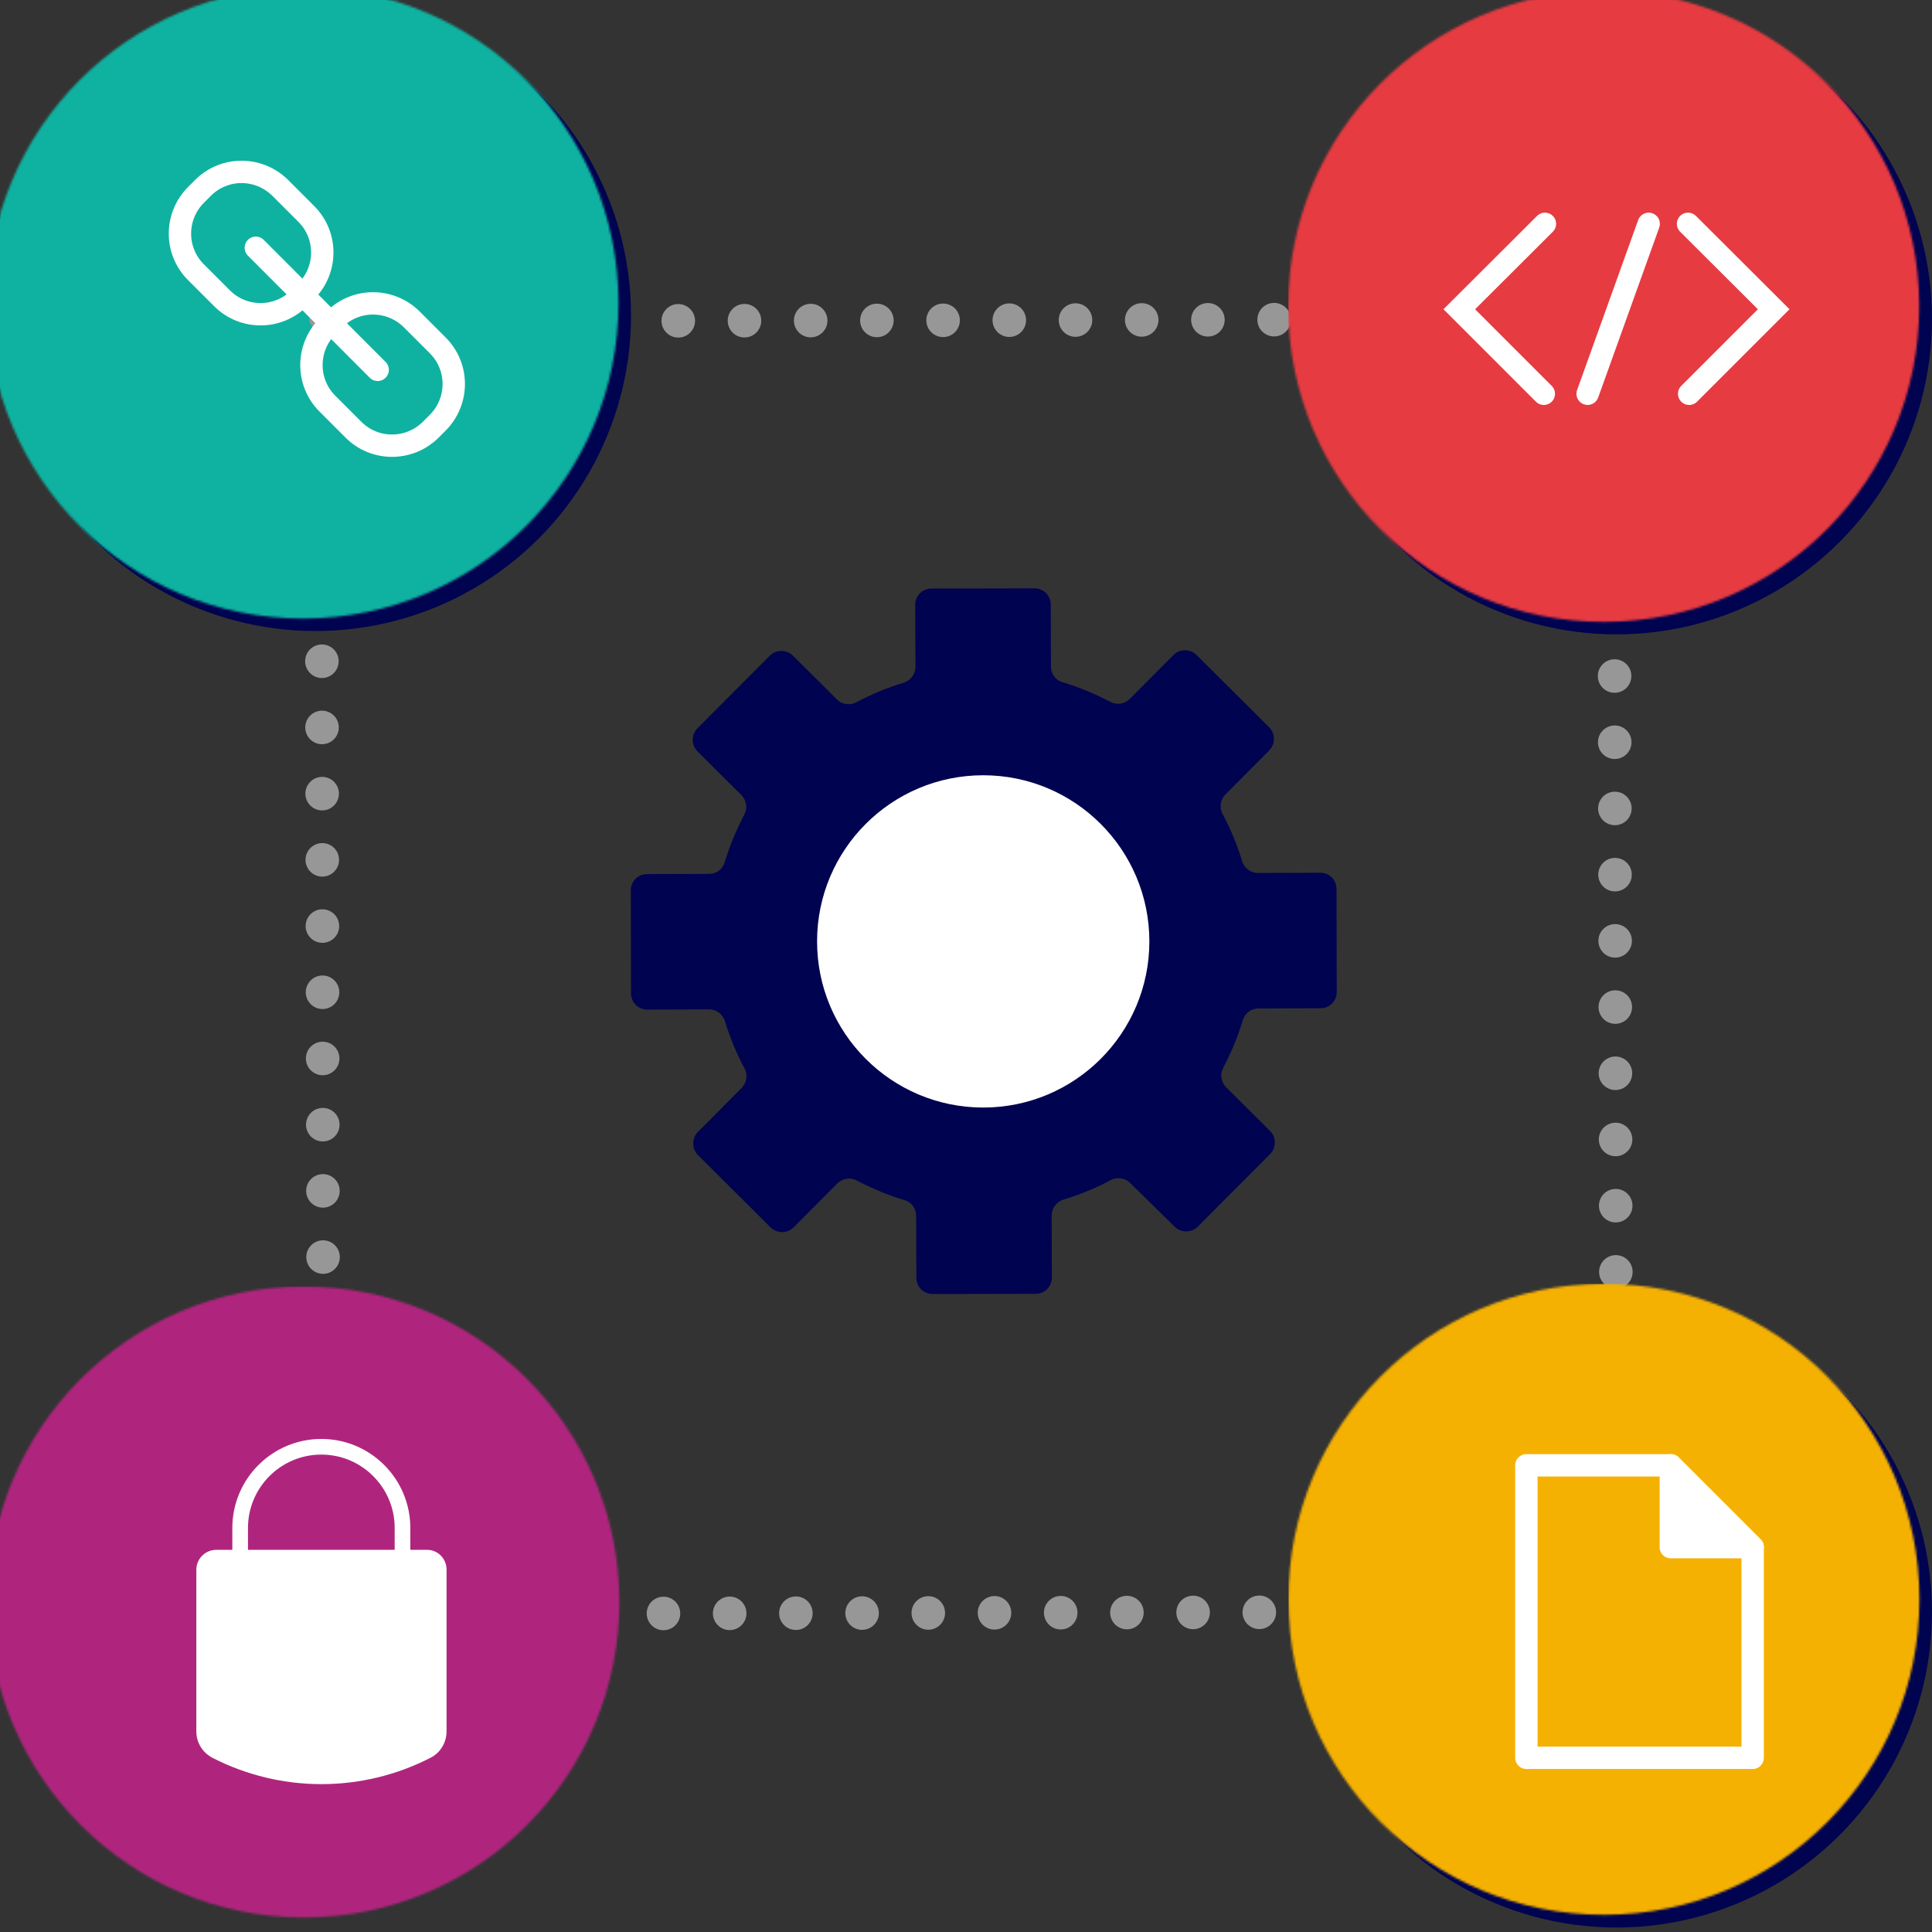 <?xml version="1.0" encoding="UTF-8"?>
<svg width="864px" height="864px" viewBox="0 0 864 864" version="1.1" xmlns="http://www.w3.org/2000/svg" xmlns:xlink="http://www.w3.org/1999/xlink">
    <rect x="0" y="0" width="864" height="864" fill="#333333" stroke="none"/>
    <title>06-share</title>
    <defs>
        <circle id="path-1" cx="141.1" cy="141.1" r="141.1"></circle>
        <circle id="path-3" cx="141.1" cy="141.1" r="141.1"></circle>
        <circle id="path-5" cx="141.1" cy="141.1" r="141.1"></circle>
        <circle id="path-7" cx="141.1" cy="141.1" r="141.1"></circle>
    </defs>
    <g id="Iconen" stroke="none" stroke-width="1" fill="none" fill-rule="evenodd">
        <g id="Artboard" transform="translate(-3327, -1933)">
            <g id="06-share" transform="translate(3327, 1933)">
                <line x1="722.9" y1="720.7" x2="722.9" y2="720.7" id="Path" stroke="#979797" stroke-width="10" stroke-linecap="round"></line>
                <line x1="681.6" y1="720.8" x2="165.5" y2="721.8" id="Path" stroke="#979797" stroke-width="15" stroke-linecap="round" stroke-dasharray="0,29.607"></line>
                <line x1="144.8" y1="721.8" x2="144.8" y2="721.8" id="Path" stroke="#979797" stroke-width="10" stroke-linecap="round"></line>
                <line x1="144.7" y1="680.6" x2="143.7" y2="164.4" id="Path" stroke="#979797" stroke-width="15" stroke-linecap="round" stroke-dasharray="0,29.607"></line>
                <line x1="184.9" y1="143.7" x2="701.1" y2="142.7" id="Path" stroke="#979797" stroke-width="15" stroke-linecap="round" stroke-dasharray="0,29.607"></line>
                <line x1="721.7" y1="142.6" x2="721.7" y2="142.6" id="Path" stroke="#979797" stroke-width="10" stroke-linecap="round"></line>
                <line x1="721.8" y1="183.9" x2="722.9" y2="700.1" id="Path" stroke="#979797" stroke-width="15" stroke-linecap="round" stroke-dasharray="0,29.607"></line>
                <g id="Group">
                    <g id="SVGID_00000144306204005447514380000017681701644384184249_-link" fill="#000350" fill-rule="nonzero">
                        <circle id="SVGID_00000144306204005447514380000017681701644384184249_" cx="141.1" cy="141.1" r="141.1"></circle>
                    </g>
                    <g id="Clipped">
                        <mask id="mask-2" fill="white">
                            <use xlink:href="#path-1"></use>
                        </mask>
                        <g id="SVGID_00000144306204005447514380000017681701644384184249_"></g>
                        <rect id="Rectangle" fill="#0FB2A1" fill-rule="nonzero" mask="url(#mask-2)" transform="translate(141.2, 141.201) rotate(-0.113) translate(-141.2, -141.201) " x="-5.6" y="-5.6" width="293.601" height="293.601"></rect>
                    </g>
                </g>
                <g id="Group" transform="translate(581.8, 1.5)">
                    <g id="SVGID_00000168837152357945624270000008943683063178432945_-link" fill="#000350" fill-rule="nonzero">
                        <circle id="SVGID_00000168837152357945624270000008943683063178432945_" cx="141.1" cy="141.1" r="141.1"></circle>
                    </g>
                    <g id="Clipped">
                        <mask id="mask-4" fill="white">
                            <use xlink:href="#path-3"></use>
                        </mask>
                        <g id="SVGID_00000168837152357945624270000008943683063178432945_"></g>
                        <rect id="Rectangle" fill="#E63B41" fill-rule="nonzero" mask="url(#mask-4)" transform="translate(141.101, 141.201) rotate(-0.113) translate(-141.101, -141.201) " x="-5.699" y="-5.6" width="293.601" height="293.601"></rect>
                    </g>
                </g>
                <g id="Group" transform="translate(581.8, 579.8)">
                    <g id="SVGID_00000079450599370042251610000015164120664505566886_-link" fill="#000350" fill-rule="nonzero">
                        <circle id="SVGID_00000079450599370042251610000015164120664505566886_" cx="141.1" cy="141.1" r="141.1"></circle>
                    </g>
                    <g id="Clipped">
                        <mask id="mask-6" fill="white">
                            <use xlink:href="#path-5"></use>
                        </mask>
                        <g id="SVGID_00000079450599370042251610000015164120664505566886_"></g>
                        <rect id="Rectangle" fill="#F5B102" fill-rule="nonzero" mask="url(#mask-6)" transform="translate(141.201, 141.102) rotate(-0.113) translate(-141.201, -141.102) " x="-5.599" y="-5.699" width="293.601" height="293.601"></rect>
                    </g>
                </g>
                <g id="Clipped" transform="translate(0.4, 580.9)">
                    <mask id="mask-8" fill="white">
                        <use xlink:href="#path-7"></use>
                    </mask>
                    <g id="SVGID_00000045620793398120783210000001032132743880220325_"></g>
                    <rect id="Rectangle" fill="#AF257E" fill-rule="nonzero" mask="url(#mask-8)" transform="translate(141.2, 141.202) rotate(-0.113) translate(-141.2, -141.202) " x="-5.6" y="-5.598" width="293.601" height="293.601"></rect>
                </g>
                <path d="M555.8,456.2 C553.6,463.6 550.5,470.9 547,477.6 C545.5,480.4 546.1,484 548.3,486.2 L568,505.8 C570.8,508.6 570.8,513.2 568,516.1 L535.6,548.6 C532.8,551.4 528.2,551.4 525.3,548.6 L505.4,529 C503.2,526.8 499.6,526.2 496.8,527.7 C490.1,531.3 482.9,534.3 475.5,536.5 C472.5,537.5 470.3,540.3 470.3,543.5 L470.4,571.3 C470.4,575.4 467.2,578.6 463.1,578.6 L417.1,578.7 C413,578.7 409.8,575.5 409.8,571.4 L409.7,543.6 C409.7,540.4 407.6,537.6 404.5,536.7 C397.1,534.5 389.8,531.4 383.1,527.9 C380.3,526.4 376.7,527 374.5,529.2 L354.9,548.9 C352.1,551.7 347.5,551.7 344.6,548.9 L312.1,516.5 C309.3,513.7 309.3,509.1 312.1,506.2 L331.7,486.5 C333.9,484.3 334.5,480.7 333,477.9 C329.4,471.2 326.4,464 324.2,456.6 C323.2,453.6 320.4,451.4 317.2,451.4 L289.5,451.5 C285.4,451.5 282.2,448.3 282.2,444.2 L282.1,398.2 C282.1,394.1 285.3,390.9 289.4,390.9 L317.2,390.8 C320.4,390.8 323.2,388.7 324.1,385.6 C326.3,378.2 329.4,370.9 332.9,364.2 C334.4,361.4 333.8,357.8 331.6,355.6 L311.9,336 C309.1,333.2 309.1,328.6 311.9,325.7 L344.3,293.2 C347.1,290.4 351.7,290.4 354.6,293.2 L374.3,312.8 C376.5,315 380,315.6 382.9,314.1 C389.6,310.5 396.8,307.5 404.2,305.3 C407.2,304.3 409.4,301.5 409.4,298.3 L409.3,270.5 C409.3,266.4 412.5,263.2 416.6,263.2 L462.6,263.1 C466.7,263.1 469.9,266.3 469.9,270.4 L470,298.2 C470,301.4 472.1,304.2 475.2,305.1 C482.6,307.3 489.9,310.4 496.6,313.9 C499.4,315.4 503,314.8 505.2,312.6 L524.8,292.9 C527.6,290.1 532.2,290.1 535.1,292.9 L567.6,325.3 C570.4,328.1 570.4,332.7 567.6,335.6 L548,355.3 C545.8,357.5 545.2,361.1 546.7,363.9 C550.3,370.6 553.3,377.8 555.5,385.2 C556.5,388.2 559.3,390.4 562.5,390.4 L590.4,390.3 C594.5,390.3 597.7,393.5 597.7,397.6 L597.8,443.6 C597.8,447.7 594.6,450.9 590.5,450.9 L562.7,451 C559.6,451 556.7,453.1 555.8,456.2 Z" id="Path" fill="#000350" fill-rule="nonzero"></path>
                <circle id="Oval" fill="#FFFFFF" fill-rule="nonzero" cx="439.7" cy="421" r="74.3"></circle>
                <g id="Group" transform="translate(80.475, 76.875)" stroke-width="10">
                    <line x1="62.825" y1="65.725" x2="62.825" y2="65.725" id="Path" stroke="#979797" stroke-linecap="round"></line>
                    <path d="M18.825,56.525 L7.125,44.825 C-2.375,35.325 -2.375,19.925 7.125,10.325 L10.325,7.125 C19.825,-2.375 35.225,-2.375 44.825,7.125 L56.525,18.825 C66.025,28.325 66.025,43.725 56.525,53.325 L53.325,56.525 C43.725,66.025 28.325,66.025 18.825,56.525 Z" id="Path" stroke="#FFFFFF"></path>
                    <path d="M77.525,115.225 L65.925,103.625 C56.425,94.125 56.425,78.725 65.925,69.125 L69.125,65.925 C78.625,56.425 94.025,56.425 103.625,65.925 L115.325,77.625 C124.825,87.125 124.825,102.525 115.325,112.125 L112.125,115.325 C102.525,124.825 87.025,124.825 77.525,115.225 Z" id="Path" stroke="#FFFFFF"></path>
                    <line x1="33.925" y1="33.925" x2="88.425" y2="88.525" id="Path" stroke="#FFFFFF" stroke-linecap="round"></line>
                </g>
                <g id="Group" transform="translate(87.8, 643.5)" fill="#FFFFFF" fill-rule="nonzero">
                    <path d="M92.2,55.4 C90.3,55.4 88.7,53.8 88.7,51.9 L88.7,39.8 C88.7,21.7 74,7 55.9,7 C37.8,7 23.1,21.7 23.1,39.8 L23.1,52 C23.1,53.9 21.5,55.5 19.6,55.5 C17.7,55.5 16.1,53.9 16.1,52 L16.1,39.8 C16.1,17.9 33.9,0 55.9,0 C77.9,0 95.7,17.9 95.7,39.8 L95.7,52 C95.7,53.9 94.1,55.4 92.2,55.4 Z" id="Path"></path>
                    <path d="M111.9,58.4 L111.9,130.8 C111.9,135.8 109.1,140.4 104.7,142.6 C74.1,158.3 37.8,158.3 7.2,142.6 C2.8,140.3 -1.42108547e-14,135.8 -1.42108547e-14,130.8 L-1.42108547e-14,58.5 C-1.42108547e-14,53.6 4,49.6 8.9,49.6 L103.1,49.6 C107.9,49.5 111.9,53.5 111.9,58.4 Z" id="Path"></path>
                </g>
                <g id="Group" transform="translate(652.6, 100.1)" stroke="#FFFFFF" stroke-linecap="round" stroke-width="10">
                    <polyline id="Path" points="38.3 0 0 38.2 37.8 76"></polyline>
                    <polyline id="Path" points="102.3 0 140.6 38.2 102.8 76"></polyline>
                    <line x1="57.4" y1="76" x2="84.7" y2="0" id="Path"></line>
                </g>
                <g id="Group" transform="translate(682.6, 655.3)" stroke="#FFFFFF" stroke-linecap="round" stroke-linejoin="round" stroke-width="10">
                    <polygon id="Path" points="101.2 36.6 101.2 130.8 0 130.8 0 0 64.6 0"></polygon>
                    <polygon id="Path" fill="#FFFFFF" fill-rule="nonzero" points="101.2 36.6 64.6 36.6 64.6 0"></polygon>
                </g>
            </g>
        </g>
    </g>
</svg>